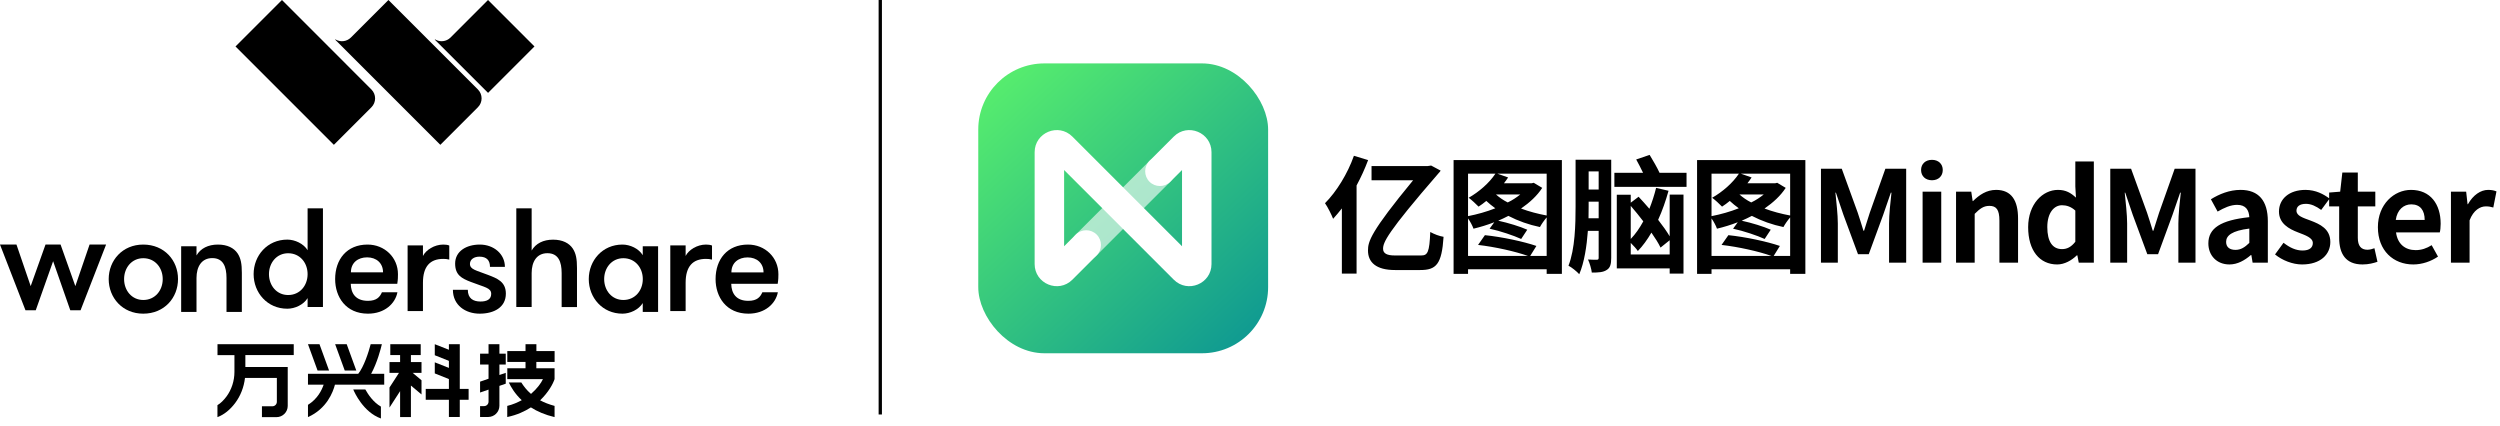 <svg width="276" height="47" viewBox="0 0 276 47" fill="none" xmlns="http://www.w3.org/2000/svg">
<path fill-rule="evenodd" clip-rule="evenodd" d="M31.718 26.453C29.512 26.453 28 28.212 28 30.265C28 32.318 29.512 34.082 31.718 34.082C32.559 34.082 33.506 33.647 33.959 32.912V33.894H35.653V23H33.959V27.623C33.506 26.888 32.553 26.453 31.718 26.453ZM31.812 27.959C33.118 27.959 33.959 29.018 33.959 30.265C33.959 31.512 33.118 32.571 31.812 32.571C30.535 32.571 29.694 31.512 29.694 30.265C29.694 29.023 30.535 27.959 31.812 27.959Z" fill="black"/>
<path fill-rule="evenodd" clip-rule="evenodd" d="M57 23V33.894H58.694V30.147C58.694 28.9 59.253 27.953 60.435 27.953C61.647 27.953 62.006 28.906 62.006 30.147V33.9H63.7V29.588C63.7 28.588 63.588 27.982 63.235 27.441C62.829 26.835 62.1 26.459 61.059 26.459C59.982 26.459 59.147 26.876 58.694 27.659V23H57Z" fill="black"/>
<path fill-rule="evenodd" clip-rule="evenodd" d="M3.947 34.253H2.812L0 27H1.818L3.388 31.588L5.024 27H6.688L8.318 31.588L9.888 27H11.712L8.894 34.253H7.759L5.865 28.835L3.947 34.253Z" fill="black"/>
<path fill-rule="evenodd" clip-rule="evenodd" d="M15.812 27C13.512 27 12 28.759 12 30.812C12 32.865 13.512 34.629 15.812 34.629C18.147 34.629 19.653 32.87 19.653 30.812C19.659 28.753 18.147 27 15.812 27ZM13.7 30.812C13.7 29.565 14.541 28.506 15.818 28.506C17.123 28.506 17.965 29.565 17.965 30.812C17.965 32.059 17.123 33.118 15.818 33.118C14.541 33.118 13.7 32.059 13.7 30.812Z" fill="black"/>
<path fill-rule="evenodd" clip-rule="evenodd" d="M20 27.188V34.441H21.694V30.688C21.694 29.441 22.253 28.494 23.435 28.494C24.647 28.494 25.006 29.447 25.006 30.688V34.441H26.7V30.129C26.7 29.129 26.588 28.523 26.235 27.982C25.829 27.377 25.1 27 24.059 27C22.988 27 22.147 27.418 21.694 28.2V27.188H20Z" fill="black"/>
<path fill-rule="evenodd" clip-rule="evenodd" d="M40.577 27C38.288 27 37 28.635 37 30.812C37 32.788 38.182 34.629 40.623 34.629C42.476 34.629 43.641 33.506 43.876 32.265H42.165C41.947 32.776 41.588 33.212 40.623 33.212C39.253 33.212 38.741 32.371 38.724 31.329H43.859C43.935 30.865 43.935 30.523 43.935 30.271C43.935 28.418 42.459 27 40.577 27ZM38.741 30.065C38.741 28.988 39.535 28.412 40.529 28.412C41.553 28.412 42.288 29.047 42.288 30.065H38.741Z" fill="black"/>
<path fill-rule="evenodd" clip-rule="evenodd" d="M45 27.088V34.341H46.694V31.212C46.694 29.406 47.488 28.582 48.935 28.582C49.2 28.582 49.341 28.6 49.6 28.659V27.106C49.412 27.029 49.194 27 48.935 27C47.971 27 47.023 27.588 46.694 28.259V27.094H45V27.088Z" fill="black"/>
<path fill-rule="evenodd" clip-rule="evenodd" d="M52.929 28.335C53.753 28.335 54.094 28.771 54.094 29.459H55.741C55.741 28.041 54.512 27 52.971 27C51.494 27 50.247 27.729 50.247 29.1C50.247 30.359 50.965 30.735 51.977 31.123C53.5 31.718 54.229 31.765 54.229 32.447C54.229 33.071 53.718 33.288 53.047 33.288C52.241 33.288 51.647 32.947 51.647 31.994H50C50 33.706 51.4 34.629 52.953 34.629C54.541 34.629 55.847 33.929 55.847 32.418C55.847 31.094 54.882 30.735 53.871 30.347C52.547 29.835 51.882 29.753 51.882 29.129C51.888 28.618 52.353 28.335 52.929 28.335Z" fill="black"/>
<path fill-rule="evenodd" clip-rule="evenodd" d="M68.718 27C66.512 27 65 28.759 65 30.812C65 32.865 66.512 34.629 68.718 34.629C69.559 34.629 70.506 34.194 70.959 33.459V34.441H72.653V27.188H70.959V28.171C70.512 27.435 69.559 27 68.718 27ZM68.818 28.506C70.124 28.506 70.965 29.565 70.965 30.812C70.965 32.059 70.124 33.118 68.818 33.118C67.541 33.118 66.7 32.059 66.7 30.812C66.7 29.571 67.541 28.506 68.818 28.506Z" fill="black"/>
<path fill-rule="evenodd" clip-rule="evenodd" d="M74 27.088V34.341H75.694V31.212C75.694 29.406 76.488 28.582 77.935 28.582C78.2 28.582 78.341 28.6 78.606 28.659V27.106C78.418 27.029 78.2 27 77.935 27C76.971 27 76.023 27.588 75.694 28.259V27.094H74V27.088Z" fill="black"/>
<path fill-rule="evenodd" clip-rule="evenodd" d="M80.747 30.071C80.747 28.994 81.541 28.418 82.535 28.418C83.559 28.418 84.294 29.053 84.294 30.071H80.747ZM80.729 31.329H85.859C85.935 30.865 85.935 30.523 85.935 30.271C85.935 28.418 84.459 27 82.576 27C80.288 27 79 28.635 79 30.812C79 32.788 80.182 34.629 82.624 34.629C84.476 34.629 85.641 33.506 85.876 32.265H84.165C83.947 32.776 83.588 33.212 82.624 33.212C81.259 33.218 80.747 32.376 80.729 31.329Z" fill="black"/>
<path fill-rule="evenodd" clip-rule="evenodd" d="M41.006 9.882C41.547 10.424 41.547 11.3 41.006 11.841L36.859 15.988L26 5.129L31.129 0L41.006 9.882Z" fill="black"/>
<path fill-rule="evenodd" clip-rule="evenodd" d="M53.876 0L59.006 5.129L53.882 10.253L48 4.376L48.029 4.347C48.565 4.676 49.271 4.606 49.735 4.147L53.876 0Z" fill="black"/>
<path fill-rule="evenodd" clip-rule="evenodd" d="M42.882 0L52.759 9.876C53.3 10.418 53.306 11.294 52.765 11.835L48.612 15.988L37 4.376L37.029 4.347C37.565 4.676 38.271 4.606 38.735 4.147L42.882 0Z" fill="black"/>
<path d="M24 39.206H25.882V41.053C25.882 42.053 25.565 43.023 24.994 43.788C24.7 44.176 24.371 44.518 24.006 44.729V46.053C24.753 45.77 25.406 45.229 25.953 44.506C26.553 43.712 26.929 42.741 27.047 41.724H30.565V44.359C30.565 44.635 30.341 44.853 30.071 44.853H28.918V46.053H30.523C31.206 46.053 31.765 45.5 31.765 44.812V41.718V40.518H30.565H27.088V39.2H32.429V38H24.012V39.206H24Z" fill="black"/>
<path d="M55.135 38H53.935V39.047H53V40.247H53.935V41.812L53 42.135V43.335L53.935 43.012V44.341C53.935 44.618 53.712 44.835 53.441 44.835H53V46.035H53.894C54.577 46.035 55.135 45.482 55.135 44.794V42.6L55.835 42.359V41.159L55.135 41.4V40.247H55.835V39.047H55.135V38Z" fill="black"/>
<path d="M50.759 38H49.559V42.935H47V44.135H49.559V46.035H50.759V44.135H51.735V42.935H50.759V38Z" fill="black"/>
<path d="M45.365 39.2H46.447V38H43.088V39.2H44.171V39.971H43V41.165H44.047L43 42.782V44.994L44.171 43.182V46.047H45.365V42.565L46.535 43.547V41.982L45.559 41.165H46.535V39.971H45.365V39.2Z" fill="black"/>
<path d="M61.229 39.959V38.759H59.218V38H58.018V38.759H56.006V39.959H58.018V40.653H56.006V41.853H59.941C59.741 42.294 59.294 42.906 58.623 43.488C58.123 43.059 57.794 42.606 57.553 42.224H56.171C56.412 42.729 56.841 43.471 57.6 44.182C57.135 44.429 56.647 44.653 56 44.812V46.041C57.1 45.806 57.912 45.423 58.612 44.976C59.3 45.423 60.194 45.806 61.224 46.047V44.812C60.635 44.653 60.071 44.435 59.629 44.194C60.565 43.3 61.059 42.359 61.224 41.853V40.653H59.212V39.959H61.229Z" fill="black"/>
<path d="M40.335 43H39C39.135 43.324 40.106 45.5 42.053 46.2V44.888C41.212 44.412 40.635 43.541 40.335 43Z" fill="black"/>
<path d="M42.159 38H40.923C40.688 38.9 40.176 40.488 39.547 41.271H39.365H34V42.471H35.729C35.523 43.082 35.047 44.047 34 44.694V46.047C36.077 45.123 36.765 43.288 36.977 42.471H42.418V41.271H40.971C41.641 40.053 42.047 38.482 42.159 38Z" fill="black"/>
<path d="M36.329 40.906L35.271 38H34L35.059 40.906H36.329Z" fill="black"/>
<path d="M39.335 40.906L38.276 38H37L38.059 40.906H39.335Z" fill="black"/>
<path d="M49.759 41.929V40.7L48 40V41.224L49.759 41.929Z" fill="black"/>
<path d="M49.759 39.923V38.694L48 38V39.218L49.759 39.923Z" fill="black"/>
<path d="M97.365 0H97V45.759H97.365V0Z" fill="black"/>
<g clip-path="url(#clip0_4309_110555)" filter="url(#filter0_i_4309_110555)">
<g clip-path="url(#clip1_4309_110555)">
<rect width="32" height="32" transform="translate(108 7)" fill="url(#paint0_linear_4309_110555)"/>
<path d="M129.205 17.759C129.841 18.395 129.841 19.425 129.205 20.061L121.069 28.197C120.433 28.832 119.403 28.832 118.768 28.197C118.132 27.561 118.132 26.531 118.768 25.895L126.904 17.759C127.539 17.124 128.57 17.124 129.205 17.759Z" fill="white" fill-opacity="0.6"/>
<path d="M117.478 18.77V27.186L118.768 25.895C119.404 25.26 120.434 25.26 121.07 25.895C121.705 26.531 121.705 27.561 121.07 28.197L118.39 30.876C116.853 32.413 114.224 31.325 114.224 29.15V16.806C114.224 14.632 116.853 13.543 118.39 15.08L130.496 27.186V18.77L129.206 20.061C128.57 20.696 127.54 20.696 126.904 20.061C126.269 19.425 126.269 18.395 126.904 17.759L129.584 15.08C131.121 13.543 133.75 14.632 133.75 16.806V29.15C133.75 31.325 131.121 32.413 129.584 30.876L117.478 18.77Z" fill="white"/>
</g>
</g>
<path d="M149.472 17.198L151.04 17.674C150.69 18.612 150.256 19.564 149.766 20.474V30.204H148.142V23.008C147.82 23.414 147.498 23.806 147.176 24.156C147.022 23.75 146.574 22.84 146.28 22.434C147.54 21.174 148.772 19.186 149.472 17.198ZM153.952 28.202H156.92C157.606 28.202 157.816 27.838 157.9 25.612C158.334 25.85 158.908 26.074 159.37 26.144C159.174 29.196 158.544 29.812 156.794 29.812H154.008C151.922 29.812 151.026 28.958 151.026 27.656C151.026 26.662 151.292 25.626 156.01 19.9H151.418V18.332H157.62L157.998 18.276L159.048 18.836C159.006 18.92 158.922 19.018 158.838 19.102C153.056 25.766 152.692 26.774 152.692 27.474C152.692 27.992 153.154 28.202 153.952 28.202ZM168.932 28.258H170.752V24.002C170.472 24.324 170.164 24.772 170.01 25.066C168.792 24.814 167.602 24.394 166.524 23.834C166.16 24.03 165.782 24.198 165.404 24.366C166.51 24.604 167.826 25.01 168.61 25.36L167.938 26.382C167.112 26.004 165.628 25.5 164.452 25.248L164.97 24.534C164.214 24.828 163.43 25.066 162.674 25.248C162.562 24.926 162.31 24.45 162.072 24.114V28.258H168.694C167.294 27.754 165.026 27.25 163.178 27.04L163.934 25.962C165.824 26.158 168.19 26.662 169.618 27.152L168.932 28.258ZM165.096 19.172H162.072V23.862C163.08 23.666 164.13 23.372 165.082 22.994C164.718 22.728 164.382 22.462 164.088 22.182C163.808 22.42 163.514 22.63 163.234 22.812C162.982 22.546 162.45 22.056 162.142 21.832C163.276 21.188 164.41 20.208 165.096 19.172ZM167.84 21.468H165.152C165.516 21.79 165.95 22.098 166.454 22.35C166.986 22.098 167.434 21.79 167.84 21.468ZM170.752 23.792V19.172H165.306L166.496 19.592C166.356 19.802 166.202 20.026 166.034 20.236H169.086L169.324 20.18L170.262 20.74C169.702 21.608 168.876 22.364 167.924 23.022C168.806 23.358 169.786 23.61 170.752 23.792ZM160.476 17.674H172.432V30.232H170.752V29.728H162.072V30.232H160.476V17.674ZM175.372 24.1H176.492V22.266H175.386V22.784C175.386 23.176 175.386 23.624 175.372 24.1ZM176.492 18.92H175.386V20.922H176.492V18.92ZM177.878 17.632V28.468C177.878 29.14 177.78 29.56 177.388 29.798C176.996 30.064 176.478 30.092 175.736 30.092C175.694 29.7 175.498 29.042 175.316 28.65C175.736 28.678 176.142 28.678 176.296 28.678C176.45 28.664 176.492 28.622 176.492 28.454V25.486H175.302C175.176 27.166 174.91 28.972 174.35 30.274C174.112 29.994 173.468 29.476 173.16 29.336C173.888 27.474 173.944 24.772 173.944 22.798V17.632H177.878ZM180.034 28.09H184.332V26.522L183.324 27.334C183.1 26.858 182.736 26.284 182.316 25.682C181.868 26.452 181.364 27.152 180.818 27.712C180.678 27.488 180.328 27.11 180.034 26.816V28.09ZM180.034 22.728V26.382C180.552 25.85 181.014 25.178 181.42 24.436C180.972 23.848 180.496 23.26 180.034 22.728ZM184.332 26.088V21.482H185.858V30.204H184.332V29.63H178.494V21.496H180.034V22.378L180.902 21.72C181.28 22.126 181.686 22.574 182.092 23.05C182.386 22.308 182.638 21.538 182.834 20.74L184.206 21.062C183.898 22.168 183.52 23.26 183.058 24.268C183.562 24.912 184.01 25.542 184.332 26.088ZM183.212 19.074H186.194V20.628H178.228V19.074H181.392C181.168 18.584 180.874 18.052 180.636 17.604L182.12 17.1C182.484 17.702 182.96 18.514 183.212 19.074ZM195.812 28.258H197.632V24.002C197.352 24.324 197.044 24.772 196.89 25.066C195.672 24.814 194.482 24.394 193.404 23.834C193.04 24.03 192.662 24.198 192.284 24.366C193.39 24.604 194.706 25.01 195.49 25.36L194.818 26.382C193.992 26.004 192.508 25.5 191.332 25.248L191.85 24.534C191.094 24.828 190.31 25.066 189.554 25.248C189.442 24.926 189.19 24.45 188.952 24.114V28.258H195.574C194.174 27.754 191.906 27.25 190.058 27.04L190.814 25.962C192.704 26.158 195.07 26.662 196.498 27.152L195.812 28.258ZM191.976 19.172H188.952V23.862C189.96 23.666 191.01 23.372 191.962 22.994C191.598 22.728 191.262 22.462 190.968 22.182C190.688 22.42 190.394 22.63 190.114 22.812C189.862 22.546 189.33 22.056 189.022 21.832C190.156 21.188 191.29 20.208 191.976 19.172ZM194.72 21.468H192.032C192.396 21.79 192.83 22.098 193.334 22.35C193.866 22.098 194.314 21.79 194.72 21.468ZM197.632 23.792V19.172H192.186L193.376 19.592C193.236 19.802 193.082 20.026 192.914 20.236H195.966L196.204 20.18L197.142 20.74C196.582 21.608 195.756 22.364 194.804 23.022C195.686 23.358 196.666 23.61 197.632 23.792ZM187.356 17.674H199.312V30.232H197.632V29.728H188.952V30.232H187.356V17.674ZM201.034 29V18.626H203.33L205.094 23.484C205.318 24.128 205.514 24.814 205.724 25.472H205.794C206.018 24.814 206.2 24.128 206.424 23.484L208.146 18.626H210.442V29H208.552V24.674C208.552 23.694 208.706 22.252 208.818 21.272H208.748L207.908 23.708L206.312 28.062H205.122L203.512 23.708L202.686 21.272H202.63C202.728 22.252 202.896 23.694 202.896 24.674V29H201.034ZM212.255 29V21.16H214.313V29H212.255ZM213.291 19.9C212.577 19.9 212.087 19.452 212.087 18.766C212.087 18.094 212.577 17.646 213.291 17.646C213.991 17.646 214.481 18.094 214.481 18.766C214.481 19.452 213.991 19.9 213.291 19.9ZM215.947 29V21.16H217.627L217.781 22.196H217.823C218.509 21.524 219.307 20.964 220.371 20.964C222.065 20.964 222.793 22.14 222.793 24.114V29H220.735V24.366C220.735 23.148 220.399 22.728 219.629 22.728C218.985 22.728 218.579 23.036 218.005 23.61V29H215.947ZM227.114 29.196C225.168 29.196 223.908 27.656 223.908 25.08C223.908 22.532 225.504 20.964 227.198 20.964C228.08 20.964 228.626 21.3 229.186 21.818L229.116 20.586V17.828H231.16V29H229.494L229.34 28.188H229.284C228.71 28.748 227.926 29.196 227.114 29.196ZM227.646 27.502C228.192 27.502 228.654 27.278 229.116 26.69V23.246C228.64 22.812 228.136 22.658 227.646 22.658C226.764 22.658 226.022 23.498 226.022 25.066C226.022 26.69 226.61 27.502 227.646 27.502ZM232.974 29V18.626H235.27L237.034 23.484C237.258 24.128 237.454 24.814 237.664 25.472H237.734C237.958 24.814 238.14 24.128 238.364 23.484L240.086 18.626H242.382V29H240.492V24.674C240.492 23.694 240.646 22.252 240.758 21.272H240.688L239.848 23.708L238.252 28.062H237.062L235.452 23.708L234.626 21.272H234.57C234.668 22.252 234.836 23.694 234.836 24.674V29H232.974ZM246.127 29.196C244.727 29.196 243.803 28.202 243.803 26.872C243.803 25.192 245.161 24.31 248.325 23.974C248.283 23.204 247.947 22.616 246.981 22.616C246.253 22.616 245.553 22.938 244.825 23.358L244.083 22C245.007 21.426 246.127 20.964 247.359 20.964C249.347 20.964 250.369 22.154 250.369 24.422V29H248.689L248.549 28.16H248.493C247.807 28.748 247.023 29.196 246.127 29.196ZM246.799 27.586C247.387 27.586 247.821 27.306 248.325 26.816V25.234C246.407 25.472 245.763 26.004 245.763 26.704C245.763 27.32 246.197 27.586 246.799 27.586ZM254.146 29.196C253.096 29.196 251.948 28.734 251.164 28.09L252.102 26.802C252.802 27.348 253.474 27.656 254.202 27.656C254.986 27.656 255.336 27.32 255.336 26.83C255.336 26.242 254.524 25.976 253.698 25.654C252.704 25.276 251.598 24.674 251.598 23.358C251.598 21.958 252.732 20.964 254.524 20.964C255.658 20.964 256.54 21.44 257.184 21.93L256.26 23.176C255.7 22.77 255.154 22.504 254.58 22.504C253.866 22.504 253.53 22.812 253.53 23.26C253.53 23.834 254.258 24.044 255.084 24.352C256.12 24.744 257.268 25.262 257.268 26.718C257.268 28.09 256.19 29.196 254.146 29.196ZM260.82 29.196C258.958 29.196 258.244 28.006 258.244 26.256V22.784H257.138V21.258L258.356 21.16L258.594 19.046H260.302V21.16H262.234V22.784H260.302V26.256C260.302 27.152 260.666 27.572 261.366 27.572C261.618 27.572 261.926 27.488 262.136 27.404L262.472 28.902C262.052 29.042 261.506 29.196 260.82 29.196ZM266.425 29.196C264.227 29.196 262.519 27.67 262.519 25.08C262.519 22.546 264.311 20.964 266.173 20.964C268.329 20.964 269.449 22.546 269.449 24.702C269.449 25.094 269.407 25.472 269.351 25.654H264.521C264.689 26.942 265.529 27.614 266.691 27.614C267.335 27.614 267.895 27.418 268.455 27.068L269.155 28.328C268.385 28.86 267.391 29.196 266.425 29.196ZM264.493 24.282H267.685C267.685 23.232 267.209 22.56 266.201 22.56C265.375 22.56 264.647 23.148 264.493 24.282ZM270.584 29V21.16H272.264L272.418 22.546H272.46C273.034 21.524 273.874 20.964 274.686 20.964C275.12 20.964 275.372 21.034 275.61 21.132L275.26 22.91C274.98 22.826 274.756 22.784 274.434 22.784C273.818 22.784 273.076 23.19 272.642 24.324V29H270.584Z" fill="black"/>
<defs>
<filter id="filter0_i_4309_110555" x="108" y="7" width="32" height="32" filterUnits="userSpaceOnUse" color-interpolation-filters="sRGB">
<feFlood flood-opacity="0" result="BackgroundImageFix"/>
<feBlend mode="normal" in="SourceGraphic" in2="BackgroundImageFix" result="shape"/>
<feColorMatrix in="SourceAlpha" type="matrix" values="0 0 0 0 0 0 0 0 0 0 0 0 0 0 0 0 0 0 127 0" result="hardAlpha"/>
<feOffset/>
<feGaussianBlur stdDeviation="0.062"/>
<feComposite in2="hardAlpha" operator="arithmetic" k2="-1" k3="1"/>
<feColorMatrix type="matrix" values="0 0 0 0 0 0 0 0 0 0 0 0 0 0 0 0 0 0 0.24 0"/>
<feBlend mode="darken" in2="shape" result="effect1_innerShadow_4309_110555"/>
</filter>
<linearGradient id="paint0_linear_4309_110555" x1="32" y1="40.17" x2="-6.843" y2="-1.843" gradientUnits="userSpaceOnUse">
<stop stop-color="#008899"/>
<stop offset="1" stop-color="#66FF66"/>
</linearGradient>
<clipPath id="clip0_4309_110555">
<rect width="32" height="32" fill="white" transform="translate(108 7)"/>
</clipPath>
<clipPath id="clip1_4309_110555">
<rect x="108" y="7" width="32" height="32" rx="7.301" fill="white"/>
</clipPath>
</defs>
</svg>
